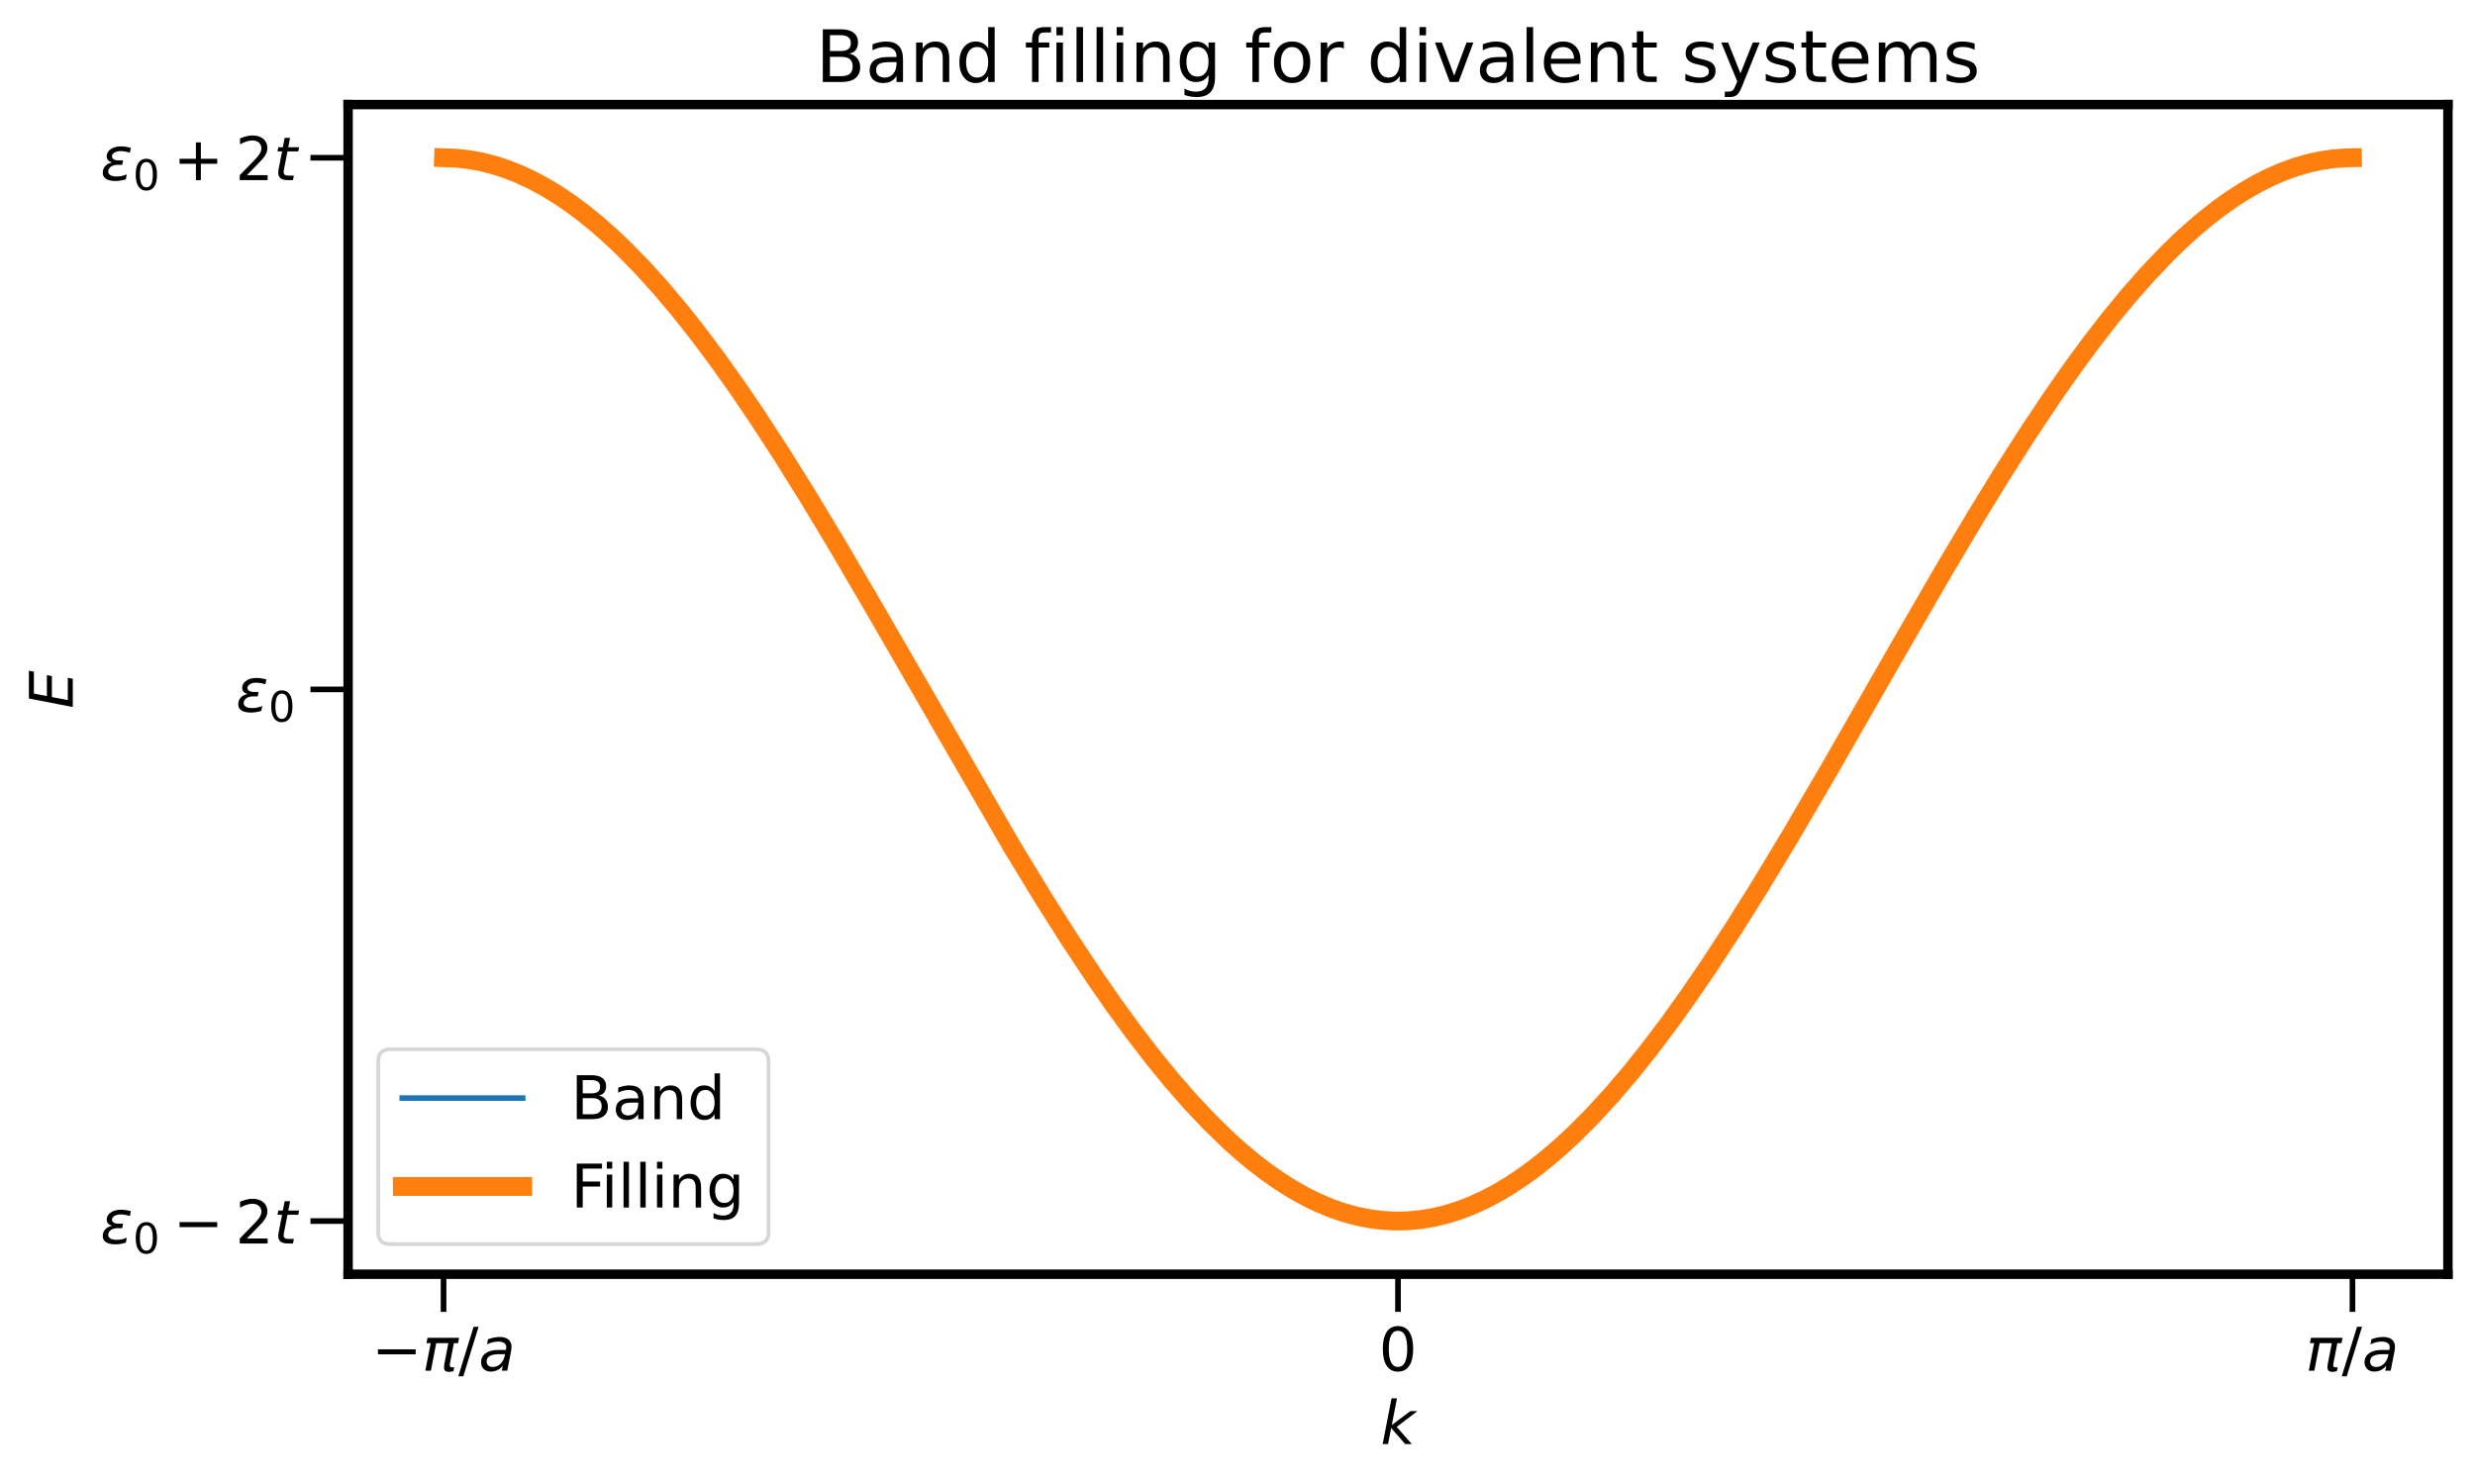<?xml version="1.0" encoding="utf-8" standalone="no"?>
<!DOCTYPE svg PUBLIC "-//W3C//DTD SVG 1.1//EN"
  "http://www.w3.org/Graphics/SVG/1.1/DTD/svg11.dtd">
<!-- Created with matplotlib (https://matplotlib.org/) -->
<svg height="394.28pt" version="1.1" viewBox="0 0 657.705 394.28" width="657.705pt" xmlns="http://www.w3.org/2000/svg" xmlns:xlink="http://www.w3.org/1999/xlink">
 <defs>
  <style type="text/css">*{stroke-linecap:butt;stroke-linejoin:round;}</style>
 </defs>
 <g id="figure_1">
  <g id="patch_1">
   <path d="M 0 394.28 
L 657.705 394.28 
L 657.705 0 
L 0 0 
z
" style="fill:#ffffff;"/>
  </g>
  <g id="axes_1">
   <g id="patch_2">
    <path d="M 92.505 338.61 
L 650.505 338.61 
L 650.505 27.789 
L 92.505 27.789 
z
" style="fill:#ffffff;"/>
   </g>
   <g id="matplotlib.axis_1">
    <g id="xtick_1">
     <g id="line2d_1">
      <defs>
       <path d="M 0 0 
L 0 10 
" id="m07931e06e6" style="stroke:#000000;stroke-width:1.5;"/>
      </defs>
      <g>
       <use style="stroke:#000000;stroke-width:1.5;" x="117.869" xlink:href="#m07931e06e6" y="338.61"/>
      </g>
     </g>
     <g id="text_1">
      <!-- $-\pi/a$ -->
      <g transform="translate(98.749 364.268)scale(0.16 -0.16)">
       <defs>
        <path d="M 10.594 35.5 
L 73.188 35.5 
L 73.188 27.203 
L 10.594 27.203 
z
" id="DejaVuSans-8722"/>
        <path d="M 9.125 54.688 
L 61.531 54.688 
L 59.766 45.703 
L 52.875 45.703 
L 46.344 12.109 
Q 45.656 8.594 46.578 7.031 
Q 47.469 5.516 50.141 5.516 
Q 50.875 5.516 51.953 5.672 
Q 53.078 5.766 53.422 5.812 
L 52.156 -0.688 
Q 50.344 -1.312 48.484 -1.609 
Q 46.578 -1.906 44.781 -1.906 
Q 38.922 -1.906 37.312 1.266 
Q 35.688 4.5 37.359 13.094 
L 43.703 45.703 
L 23.531 45.703 
L 14.656 0 
L 5.469 0 
L 14.359 45.703 
L 7.375 45.703 
z
" id="DejaVuSans-Oblique-960"/>
        <path d="M 25.391 72.906 
L 33.688 72.906 
L 8.297 -9.281 
L 0 -9.281 
z
" id="DejaVuSans-47"/>
        <path d="M 53.719 31.203 
L 47.609 0 
L 38.625 0 
L 40.281 8.297 
Q 36.328 3.422 31.266 1 
Q 26.219 -1.422 20.016 -1.422 
Q 13.031 -1.422 8.562 2.844 
Q 4.109 7.125 4.109 13.812 
Q 4.109 23.391 11.75 28.953 
Q 19.391 34.516 32.812 34.516 
L 45.312 34.516 
L 45.797 36.922 
Q 45.906 37.312 45.953 37.766 
Q 46 38.234 46 39.203 
Q 46 43.562 42.453 45.969 
Q 38.922 48.391 32.516 48.391 
Q 28.125 48.391 23.5 47.266 
Q 18.891 46.141 14.016 43.891 
L 15.578 52.203 
Q 20.656 54.109 25.516 55.047 
Q 30.375 56 34.906 56 
Q 44.578 56 49.625 51.797 
Q 54.688 47.609 54.688 39.594 
Q 54.688 37.984 54.438 35.812 
Q 54.203 33.641 53.719 31.203 
z
M 44 27.484 
L 35.016 27.484 
Q 23.969 27.484 18.672 24.531 
Q 13.375 21.578 13.375 15.375 
Q 13.375 11.078 16.078 8.641 
Q 18.797 6.203 23.578 6.203 
Q 30.906 6.203 36.375 11.453 
Q 41.844 16.703 43.609 25.484 
z
" id="DejaVuSans-Oblique-97"/>
       </defs>
       <use transform="translate(0 0.094)" xlink:href="#DejaVuSans-8722"/>
       <use transform="translate(83.789 0.094)" xlink:href="#DejaVuSans-Oblique-960"/>
       <use transform="translate(143.994 0.094)" xlink:href="#DejaVuSans-47"/>
       <use transform="translate(177.686 0.094)" xlink:href="#DejaVuSans-Oblique-97"/>
      </g>
     </g>
    </g>
    <g id="xtick_2">
     <g id="line2d_2">
      <g>
       <use style="stroke:#000000;stroke-width:1.5;" x="371.505" xlink:href="#m07931e06e6" y="338.61"/>
      </g>
     </g>
     <g id="text_2">
      <!-- 0 -->
      <g transform="translate(366.415 364.268)scale(0.16 -0.16)">
       <defs>
        <path d="M 31.781 66.406 
Q 24.172 66.406 20.328 58.906 
Q 16.5 51.422 16.5 36.375 
Q 16.5 21.391 20.328 13.891 
Q 24.172 6.391 31.781 6.391 
Q 39.453 6.391 43.281 13.891 
Q 47.125 21.391 47.125 36.375 
Q 47.125 51.422 43.281 58.906 
Q 39.453 66.406 31.781 66.406 
z
M 31.781 74.219 
Q 44.047 74.219 50.516 64.516 
Q 56.984 54.828 56.984 36.375 
Q 56.984 17.969 50.516 8.266 
Q 44.047 -1.422 31.781 -1.422 
Q 19.531 -1.422 13.062 8.266 
Q 6.594 17.969 6.594 36.375 
Q 6.594 54.828 13.062 64.516 
Q 19.531 74.219 31.781 74.219 
z
" id="DejaVuSans-48"/>
       </defs>
       <use xlink:href="#DejaVuSans-48"/>
      </g>
     </g>
    </g>
    <g id="xtick_3">
     <g id="line2d_3">
      <g>
       <use style="stroke:#000000;stroke-width:1.5;" x="625.141" xlink:href="#m07931e06e6" y="338.61"/>
      </g>
     </g>
     <g id="text_3">
      <!-- $\pi/a$ -->
      <g transform="translate(612.661 364.268)scale(0.16 -0.16)">
       <use transform="translate(0 0.094)" xlink:href="#DejaVuSans-Oblique-960"/>
       <use transform="translate(60.205 0.094)" xlink:href="#DejaVuSans-47"/>
       <use transform="translate(93.896 0.094)" xlink:href="#DejaVuSans-Oblique-97"/>
      </g>
     </g>
    </g>
    <g id="text_4">
     <!-- $k$ -->
     <g transform="translate(366.865 383.753)scale(0.16 -0.16)">
      <defs>
       <path d="M 18.312 75.984 
L 27.297 75.984 
L 18.703 31.688 
L 49.516 54.688 
L 61.188 54.688 
L 26.812 28.516 
L 51.906 0 
L 41.016 0 
L 17.672 26.703 
L 12.5 0 
L 3.516 0 
z
" id="DejaVuSans-Oblique-107"/>
      </defs>
      <use transform="translate(0 0.016)" xlink:href="#DejaVuSans-Oblique-107"/>
     </g>
    </g>
   </g>
   <g id="matplotlib.axis_2">
    <g id="ytick_1">
     <g id="line2d_4">
      <defs>
       <path d="M 0 0 
L -10 0 
" id="meed4becc1e" style="stroke:#000000;stroke-width:1.5;"/>
      </defs>
      <g>
       <use style="stroke:#000000;stroke-width:1.5;" x="92.505" xlink:href="#meed4becc1e" y="324.49"/>
      </g>
     </g>
     <g id="text_5">
      <!-- $\epsilon_0-2t$ -->
      <g transform="translate(26.685 330.568)scale(0.16 -0.16)">
       <defs>
        <path d="M 19.734 29.5 
Q 14.453 30.672 12.156 33.844 
Q 10.453 36.078 10.453 39.109 
Q 10.453 47.406 18.359 52.25 
Q 24.609 56.062 34.188 56.062 
Q 37.891 56.062 41.938 55.469 
Q 46 54.891 50.531 53.719 
L 48.969 45.562 
Q 44.484 46.969 40.719 47.609 
Q 36.859 48.25 33.406 48.25 
Q 27.594 48.25 23.781 46 
Q 19.188 43.312 19.188 39.406 
Q 19.188 36.812 21.578 35.016 
Q 24.422 32.859 30.078 32.859 
L 37.641 32.859 
L 36.234 25.438 
L 29 25.438 
Q 22.266 25.438 18.312 22.953 
Q 12.938 19.578 12.938 14.312 
Q 12.938 10.984 15.828 8.797 
Q 19.438 6.062 26.812 6.062 
Q 31.344 6.062 35.688 6.938 
Q 40.047 7.859 43.844 9.672 
L 42.188 1.312 
Q 37.547 -0.047 33.297 -0.734 
Q 29.047 -1.422 25.141 -1.422 
Q 13.531 -1.422 8.062 3.031 
Q 3.906 6.453 3.906 12.203 
Q 3.906 19.969 9.375 24.75 
Q 13.422 28.328 19.734 29.5 
z
" id="DejaVuSans-Oblique-949"/>
        <path d="M 19.188 8.297 
L 53.609 8.297 
L 53.609 0 
L 7.328 0 
L 7.328 8.297 
Q 12.938 14.109 22.625 23.891 
Q 32.328 33.688 34.812 36.531 
Q 39.547 41.844 41.422 45.531 
Q 43.312 49.219 43.312 52.781 
Q 43.312 58.594 39.234 62.25 
Q 35.156 65.922 28.609 65.922 
Q 23.969 65.922 18.812 64.312 
Q 13.672 62.703 7.812 59.422 
L 7.812 69.391 
Q 13.766 71.781 18.938 73 
Q 24.125 74.219 28.422 74.219 
Q 39.75 74.219 46.484 68.547 
Q 53.219 62.891 53.219 53.422 
Q 53.219 48.922 51.531 44.891 
Q 49.859 40.875 45.406 35.406 
Q 44.188 33.984 37.641 27.219 
Q 31.109 20.453 19.188 8.297 
z
" id="DejaVuSans-50"/>
        <path d="M 42.281 54.688 
L 40.922 47.703 
L 23 47.703 
L 17.188 18.016 
Q 16.891 16.359 16.75 15.234 
Q 16.609 14.109 16.609 13.484 
Q 16.609 10.359 18.484 8.938 
Q 20.359 7.516 24.516 7.516 
L 33.594 7.516 
L 32.078 0 
L 23.484 0 
Q 15.484 0 11.547 3.125 
Q 7.625 6.25 7.625 12.594 
Q 7.625 13.719 7.766 15.062 
Q 7.906 16.406 8.203 18.016 
L 14.016 47.703 
L 6.391 47.703 
L 7.812 54.688 
L 15.281 54.688 
L 18.312 70.219 
L 27.297 70.219 
L 24.312 54.688 
z
" id="DejaVuSans-Oblique-116"/>
       </defs>
       <use transform="translate(0 0.781)" xlink:href="#DejaVuSans-Oblique-949"/>
       <use transform="translate(54.053 -15.625)scale(0.7)" xlink:href="#DejaVuSans-48"/>
       <use transform="translate(120.806 0.781)" xlink:href="#DejaVuSans-8722"/>
       <use transform="translate(224.077 0.781)" xlink:href="#DejaVuSans-50"/>
       <use transform="translate(287.7 0.781)" xlink:href="#DejaVuSans-Oblique-116"/>
      </g>
     </g>
    </g>
    <g id="ytick_2">
     <g id="line2d_5">
      <g>
       <use style="stroke:#000000;stroke-width:1.5;" x="92.505" xlink:href="#meed4becc1e" y="183.203"/>
      </g>
     </g>
     <g id="text_6">
      <!-- $\epsilon_0$ -->
      <g transform="translate(62.685 189.282)scale(0.16 -0.16)">
       <use transform="translate(0 0.938)" xlink:href="#DejaVuSans-Oblique-949"/>
       <use transform="translate(54.053 -15.469)scale(0.7)" xlink:href="#DejaVuSans-48"/>
      </g>
     </g>
    </g>
    <g id="ytick_3">
     <g id="line2d_6">
      <g>
       <use style="stroke:#000000;stroke-width:1.5;" x="92.505" xlink:href="#meed4becc1e" y="41.917"/>
      </g>
     </g>
     <g id="text_7">
      <!-- $\epsilon_0+2t$ -->
      <g transform="translate(26.685 47.996)scale(0.16 -0.16)">
       <defs>
        <path d="M 46 62.703 
L 46 35.5 
L 73.188 35.5 
L 73.188 27.203 
L 46 27.203 
L 46 0 
L 37.797 0 
L 37.797 27.203 
L 10.594 27.203 
L 10.594 35.5 
L 37.797 35.5 
L 37.797 62.703 
z
" id="DejaVuSans-43"/>
       </defs>
       <use transform="translate(0 0.781)" xlink:href="#DejaVuSans-Oblique-949"/>
       <use transform="translate(54.053 -15.625)scale(0.7)" xlink:href="#DejaVuSans-48"/>
       <use transform="translate(120.806 0.781)" xlink:href="#DejaVuSans-43"/>
       <use transform="translate(224.077 0.781)" xlink:href="#DejaVuSans-50"/>
       <use transform="translate(287.7 0.781)" xlink:href="#DejaVuSans-Oblique-116"/>
      </g>
     </g>
    </g>
    <g id="text_8">
     <!-- $E$ -->
     <g transform="translate(19.358 188.32)rotate(-90)scale(0.16 -0.16)">
      <defs>
       <path d="M 16.891 72.906 
L 62.984 72.906 
L 61.375 64.594 
L 25.094 64.594 
L 20.906 43.016 
L 55.719 43.016 
L 54.109 34.719 
L 19.281 34.719 
L 14.203 8.297 
L 51.312 8.297 
L 49.703 0 
L 2.688 0 
z
" id="DejaVuSans-Oblique-69"/>
      </defs>
      <use transform="translate(0 0.094)" xlink:href="#DejaVuSans-Oblique-69"/>
     </g>
    </g>
   </g>
   <g id="line2d_7">
    <path clip-path="url(#p724a420f76)" d="M 117.869 41.917 
L 121.262 42.042 
L 124.655 42.416 
L 128.048 43.039 
L 131.441 43.909 
L 134.834 45.025 
L 138.227 46.386 
L 141.621 47.988 
L 145.014 49.828 
L 148.407 51.905 
L 151.8 54.213 
L 155.193 56.749 
L 158.586 59.508 
L 161.979 62.486 
L 165.372 65.677 
L 170.462 70.85 
L 175.552 76.471 
L 180.642 82.515 
L 185.731 88.959 
L 190.821 95.778 
L 195.911 102.944 
L 201 110.429 
L 207.787 120.853 
L 214.573 131.717 
L 223.056 145.8 
L 233.235 163.23 
L 268.863 224.882 
L 277.346 238.81 
L 284.132 249.519 
L 290.918 259.759 
L 296.008 267.088 
L 301.098 274.084 
L 306.187 280.718 
L 311.277 286.966 
L 316.367 292.801 
L 321.456 298.2 
L 326.546 303.143 
L 329.939 306.175 
L 333.332 308.989 
L 336.725 311.581 
L 340.119 313.947 
L 343.512 316.081 
L 346.905 317.981 
L 350.298 319.643 
L 353.691 321.064 
L 357.084 322.242 
L 360.477 323.174 
L 363.87 323.858 
L 367.264 324.295 
L 370.657 324.482 
L 374.05 324.419 
L 377.443 324.108 
L 380.836 323.547 
L 384.229 322.738 
L 387.622 321.684 
L 391.015 320.384 
L 394.409 318.842 
L 397.802 317.061 
L 401.195 315.043 
L 404.588 312.793 
L 407.981 310.313 
L 411.374 307.609 
L 414.767 304.686 
L 418.161 301.548 
L 423.25 296.45 
L 428.34 290.903 
L 433.43 284.928 
L 438.519 278.549 
L 443.609 271.79 
L 448.699 264.68 
L 453.788 257.247 
L 460.575 246.883 
L 467.361 236.069 
L 475.844 222.036 
L 486.023 204.645 
L 502.989 175.043 
L 516.561 151.558 
L 525.044 137.291 
L 531.83 126.235 
L 538.617 115.581 
L 545.403 105.405 
L 550.493 98.129 
L 555.582 91.192 
L 560.672 84.62 
L 565.762 78.439 
L 570.851 72.675 
L 575.941 67.35 
L 579.334 64.055 
L 582.727 60.97 
L 586.12 58.101 
L 589.514 55.452 
L 592.907 53.03 
L 596.3 50.837 
L 599.693 48.878 
L 603.086 47.157 
L 606.479 45.675 
L 609.872 44.437 
L 613.265 43.443 
L 616.659 42.696 
L 620.052 42.198 
L 623.445 41.948 
L 625.141 41.917 
L 625.141 41.917 
" style="fill:none;stroke:#1f77b4;stroke-linecap:square;stroke-width:1.5;"/>
   </g>
   <g id="line2d_8">
    <path clip-path="url(#p724a420f76)" d="M 117.869 41.917 
L 121.262 42.042 
L 124.655 42.416 
L 128.048 43.039 
L 131.441 43.909 
L 134.834 45.025 
L 138.227 46.386 
L 141.621 47.988 
L 145.014 49.828 
L 148.407 51.905 
L 151.8 54.213 
L 155.193 56.749 
L 158.586 59.508 
L 161.979 62.486 
L 165.372 65.677 
L 170.462 70.85 
L 175.552 76.471 
L 180.642 82.515 
L 185.731 88.959 
L 190.821 95.778 
L 195.911 102.944 
L 201 110.429 
L 207.787 120.853 
L 214.573 131.717 
L 223.056 145.8 
L 233.235 163.23 
L 268.863 224.882 
L 277.346 238.81 
L 284.132 249.519 
L 290.918 259.759 
L 296.008 267.088 
L 301.098 274.084 
L 306.187 280.718 
L 311.277 286.966 
L 316.367 292.801 
L 321.456 298.2 
L 326.546 303.143 
L 329.939 306.175 
L 333.332 308.989 
L 336.725 311.581 
L 340.119 313.947 
L 343.512 316.081 
L 346.905 317.981 
L 350.298 319.643 
L 353.691 321.064 
L 357.084 322.242 
L 360.477 323.174 
L 363.87 323.858 
L 367.264 324.295 
L 370.657 324.482 
L 374.05 324.419 
L 377.443 324.108 
L 380.836 323.547 
L 384.229 322.738 
L 387.622 321.684 
L 391.015 320.384 
L 394.409 318.842 
L 397.802 317.061 
L 401.195 315.043 
L 404.588 312.793 
L 407.981 310.313 
L 411.374 307.609 
L 414.767 304.686 
L 418.161 301.548 
L 423.25 296.45 
L 428.34 290.903 
L 433.43 284.928 
L 438.519 278.549 
L 443.609 271.79 
L 448.699 264.68 
L 453.788 257.247 
L 460.575 246.883 
L 467.361 236.069 
L 475.844 222.036 
L 486.023 204.645 
L 502.989 175.043 
L 516.561 151.558 
L 525.044 137.291 
L 531.83 126.235 
L 538.617 115.581 
L 545.403 105.405 
L 550.493 98.129 
L 555.582 91.192 
L 560.672 84.62 
L 565.762 78.439 
L 570.851 72.675 
L 575.941 67.35 
L 579.334 64.055 
L 582.727 60.97 
L 586.12 58.101 
L 589.514 55.452 
L 592.907 53.03 
L 596.3 50.837 
L 599.693 48.878 
L 603.086 47.157 
L 606.479 45.675 
L 609.872 44.437 
L 613.265 43.443 
L 616.659 42.696 
L 620.052 42.198 
L 623.445 41.948 
L 625.141 41.917 
L 625.141 41.917 
" style="fill:none;stroke:#ff7f0e;stroke-linecap:square;stroke-width:5;"/>
   </g>
   <g id="patch_3">
    <path d="M 92.505 338.61 
L 92.505 27.789 
" style="fill:none;stroke:#000000;stroke-linecap:square;stroke-linejoin:miter;stroke-width:2.5;"/>
   </g>
   <g id="patch_4">
    <path d="M 650.505 338.61 
L 650.505 27.789 
" style="fill:none;stroke:#000000;stroke-linecap:square;stroke-linejoin:miter;stroke-width:2.5;"/>
   </g>
   <g id="patch_5">
    <path d="M 92.505 338.61 
L 650.505 338.61 
" style="fill:none;stroke:#000000;stroke-linecap:square;stroke-linejoin:miter;stroke-width:2.5;"/>
   </g>
   <g id="patch_6">
    <path d="M 92.505 27.789 
L 650.505 27.789 
" style="fill:none;stroke:#000000;stroke-linecap:square;stroke-linejoin:miter;stroke-width:2.5;"/>
   </g>
   <g id="text_9">
    <!-- Band filling for divalent systems -->
    <g transform="translate(216.773 21.789)scale(0.192 -0.192)">
     <defs>
      <path d="M 19.672 34.812 
L 19.672 8.109 
L 35.5 8.109 
Q 43.453 8.109 47.281 11.406 
Q 51.125 14.703 51.125 21.484 
Q 51.125 28.328 47.281 31.562 
Q 43.453 34.812 35.5 34.812 
z
M 19.672 64.797 
L 19.672 42.828 
L 34.281 42.828 
Q 41.5 42.828 45.031 45.531 
Q 48.578 48.25 48.578 53.812 
Q 48.578 59.328 45.031 62.062 
Q 41.5 64.797 34.281 64.797 
z
M 9.812 72.906 
L 35.016 72.906 
Q 46.297 72.906 52.391 68.219 
Q 58.5 63.531 58.5 54.891 
Q 58.5 48.188 55.375 44.234 
Q 52.25 40.281 46.188 39.312 
Q 53.469 37.75 57.5 32.781 
Q 61.531 27.828 61.531 20.406 
Q 61.531 10.641 54.891 5.312 
Q 48.25 0 35.984 0 
L 9.812 0 
z
" id="DejaVuSans-66"/>
      <path d="M 34.281 27.484 
Q 23.391 27.484 19.188 25 
Q 14.984 22.516 14.984 16.5 
Q 14.984 11.719 18.141 8.906 
Q 21.297 6.109 26.703 6.109 
Q 34.188 6.109 38.703 11.406 
Q 43.219 16.703 43.219 25.484 
L 43.219 27.484 
z
M 52.203 31.203 
L 52.203 0 
L 43.219 0 
L 43.219 8.297 
Q 40.141 3.328 35.547 0.953 
Q 30.953 -1.422 24.312 -1.422 
Q 15.922 -1.422 10.953 3.297 
Q 6 8.016 6 15.922 
Q 6 25.141 12.172 29.828 
Q 18.359 34.516 30.609 34.516 
L 43.219 34.516 
L 43.219 35.406 
Q 43.219 41.609 39.141 45 
Q 35.062 48.391 27.688 48.391 
Q 23 48.391 18.547 47.266 
Q 14.109 46.141 10.016 43.891 
L 10.016 52.203 
Q 14.938 54.109 19.578 55.047 
Q 24.219 56 28.609 56 
Q 40.484 56 46.344 49.844 
Q 52.203 43.703 52.203 31.203 
z
" id="DejaVuSans-97"/>
      <path d="M 54.891 33.016 
L 54.891 0 
L 45.906 0 
L 45.906 32.719 
Q 45.906 40.484 42.875 44.328 
Q 39.844 48.188 33.797 48.188 
Q 26.516 48.188 22.312 43.547 
Q 18.109 38.922 18.109 30.906 
L 18.109 0 
L 9.078 0 
L 9.078 54.688 
L 18.109 54.688 
L 18.109 46.188 
Q 21.344 51.125 25.703 53.562 
Q 30.078 56 35.797 56 
Q 45.219 56 50.047 50.172 
Q 54.891 44.344 54.891 33.016 
z
" id="DejaVuSans-110"/>
      <path d="M 45.406 46.391 
L 45.406 75.984 
L 54.391 75.984 
L 54.391 0 
L 45.406 0 
L 45.406 8.203 
Q 42.578 3.328 38.25 0.953 
Q 33.938 -1.422 27.875 -1.422 
Q 17.969 -1.422 11.734 6.484 
Q 5.516 14.406 5.516 27.297 
Q 5.516 40.188 11.734 48.094 
Q 17.969 56 27.875 56 
Q 33.938 56 38.25 53.625 
Q 42.578 51.266 45.406 46.391 
z
M 14.797 27.297 
Q 14.797 17.391 18.875 11.75 
Q 22.953 6.109 30.078 6.109 
Q 37.203 6.109 41.297 11.75 
Q 45.406 17.391 45.406 27.297 
Q 45.406 37.203 41.297 42.844 
Q 37.203 48.484 30.078 48.484 
Q 22.953 48.484 18.875 42.844 
Q 14.797 37.203 14.797 27.297 
z
" id="DejaVuSans-100"/>
      <path id="DejaVuSans-32"/>
      <path d="M 37.109 75.984 
L 37.109 68.5 
L 28.516 68.5 
Q 23.688 68.5 21.797 66.547 
Q 19.922 64.594 19.922 59.516 
L 19.922 54.688 
L 34.719 54.688 
L 34.719 47.703 
L 19.922 47.703 
L 19.922 0 
L 10.891 0 
L 10.891 47.703 
L 2.297 47.703 
L 2.297 54.688 
L 10.891 54.688 
L 10.891 58.5 
Q 10.891 67.625 15.141 71.797 
Q 19.391 75.984 28.609 75.984 
z
" id="DejaVuSans-102"/>
      <path d="M 9.422 54.688 
L 18.406 54.688 
L 18.406 0 
L 9.422 0 
z
M 9.422 75.984 
L 18.406 75.984 
L 18.406 64.594 
L 9.422 64.594 
z
" id="DejaVuSans-105"/>
      <path d="M 9.422 75.984 
L 18.406 75.984 
L 18.406 0 
L 9.422 0 
z
" id="DejaVuSans-108"/>
      <path d="M 45.406 27.984 
Q 45.406 37.75 41.375 43.109 
Q 37.359 48.484 30.078 48.484 
Q 22.859 48.484 18.828 43.109 
Q 14.797 37.75 14.797 27.984 
Q 14.797 18.266 18.828 12.891 
Q 22.859 7.516 30.078 7.516 
Q 37.359 7.516 41.375 12.891 
Q 45.406 18.266 45.406 27.984 
z
M 54.391 6.781 
Q 54.391 -7.172 48.188 -13.984 
Q 42 -20.797 29.203 -20.797 
Q 24.469 -20.797 20.266 -20.094 
Q 16.062 -19.391 12.109 -17.922 
L 12.109 -9.188 
Q 16.062 -11.328 19.922 -12.344 
Q 23.781 -13.375 27.781 -13.375 
Q 36.625 -13.375 41.016 -8.766 
Q 45.406 -4.156 45.406 5.172 
L 45.406 9.625 
Q 42.625 4.781 38.281 2.391 
Q 33.938 0 27.875 0 
Q 17.828 0 11.672 7.656 
Q 5.516 15.328 5.516 27.984 
Q 5.516 40.672 11.672 48.328 
Q 17.828 56 27.875 56 
Q 33.938 56 38.281 53.609 
Q 42.625 51.219 45.406 46.391 
L 45.406 54.688 
L 54.391 54.688 
z
" id="DejaVuSans-103"/>
      <path d="M 30.609 48.391 
Q 23.391 48.391 19.188 42.75 
Q 14.984 37.109 14.984 27.297 
Q 14.984 17.484 19.156 11.844 
Q 23.344 6.203 30.609 6.203 
Q 37.797 6.203 41.984 11.859 
Q 46.188 17.531 46.188 27.297 
Q 46.188 37.016 41.984 42.703 
Q 37.797 48.391 30.609 48.391 
z
M 30.609 56 
Q 42.328 56 49.016 48.375 
Q 55.719 40.766 55.719 27.297 
Q 55.719 13.875 49.016 6.219 
Q 42.328 -1.422 30.609 -1.422 
Q 18.844 -1.422 12.172 6.219 
Q 5.516 13.875 5.516 27.297 
Q 5.516 40.766 12.172 48.375 
Q 18.844 56 30.609 56 
z
" id="DejaVuSans-111"/>
      <path d="M 41.109 46.297 
Q 39.594 47.172 37.812 47.578 
Q 36.031 48 33.891 48 
Q 26.266 48 22.188 43.047 
Q 18.109 38.094 18.109 28.812 
L 18.109 0 
L 9.078 0 
L 9.078 54.688 
L 18.109 54.688 
L 18.109 46.188 
Q 20.953 51.172 25.484 53.578 
Q 30.031 56 36.531 56 
Q 37.453 56 38.578 55.875 
Q 39.703 55.766 41.062 55.516 
z
" id="DejaVuSans-114"/>
      <path d="M 2.984 54.688 
L 12.5 54.688 
L 29.594 8.797 
L 46.688 54.688 
L 56.203 54.688 
L 35.688 0 
L 23.484 0 
z
" id="DejaVuSans-118"/>
      <path d="M 56.203 29.594 
L 56.203 25.203 
L 14.891 25.203 
Q 15.484 15.922 20.484 11.062 
Q 25.484 6.203 34.422 6.203 
Q 39.594 6.203 44.453 7.469 
Q 49.312 8.734 54.109 11.281 
L 54.109 2.781 
Q 49.266 0.734 44.188 -0.344 
Q 39.109 -1.422 33.891 -1.422 
Q 20.797 -1.422 13.156 6.188 
Q 5.516 13.812 5.516 26.812 
Q 5.516 40.234 12.766 48.109 
Q 20.016 56 32.328 56 
Q 43.359 56 49.781 48.891 
Q 56.203 41.797 56.203 29.594 
z
M 47.219 32.234 
Q 47.125 39.594 43.094 43.984 
Q 39.062 48.391 32.422 48.391 
Q 24.906 48.391 20.391 44.141 
Q 15.875 39.891 15.188 32.172 
z
" id="DejaVuSans-101"/>
      <path d="M 18.312 70.219 
L 18.312 54.688 
L 36.812 54.688 
L 36.812 47.703 
L 18.312 47.703 
L 18.312 18.016 
Q 18.312 11.328 20.141 9.422 
Q 21.969 7.516 27.594 7.516 
L 36.812 7.516 
L 36.812 0 
L 27.594 0 
Q 17.188 0 13.234 3.875 
Q 9.281 7.766 9.281 18.016 
L 9.281 47.703 
L 2.688 47.703 
L 2.688 54.688 
L 9.281 54.688 
L 9.281 70.219 
z
" id="DejaVuSans-116"/>
      <path d="M 44.281 53.078 
L 44.281 44.578 
Q 40.484 46.531 36.375 47.5 
Q 32.281 48.484 27.875 48.484 
Q 21.188 48.484 17.844 46.438 
Q 14.5 44.391 14.5 40.281 
Q 14.5 37.156 16.891 35.375 
Q 19.281 33.594 26.516 31.984 
L 29.594 31.297 
Q 39.156 29.25 43.188 25.516 
Q 47.219 21.781 47.219 15.094 
Q 47.219 7.469 41.188 3.016 
Q 35.156 -1.422 24.609 -1.422 
Q 20.219 -1.422 15.453 -0.562 
Q 10.688 0.297 5.422 2 
L 5.422 11.281 
Q 10.406 8.688 15.234 7.391 
Q 20.062 6.109 24.812 6.109 
Q 31.156 6.109 34.562 8.281 
Q 37.984 10.453 37.984 14.406 
Q 37.984 18.062 35.516 20.016 
Q 33.062 21.969 24.703 23.781 
L 21.578 24.516 
Q 13.234 26.266 9.516 29.906 
Q 5.812 33.547 5.812 39.891 
Q 5.812 47.609 11.281 51.797 
Q 16.75 56 26.812 56 
Q 31.781 56 36.172 55.266 
Q 40.578 54.547 44.281 53.078 
z
" id="DejaVuSans-115"/>
      <path d="M 32.172 -5.078 
Q 28.375 -14.844 24.75 -17.812 
Q 21.141 -20.797 15.094 -20.797 
L 7.906 -20.797 
L 7.906 -13.281 
L 13.188 -13.281 
Q 16.891 -13.281 18.938 -11.516 
Q 21 -9.766 23.484 -3.219 
L 25.094 0.875 
L 2.984 54.688 
L 12.5 54.688 
L 29.594 11.922 
L 46.688 54.688 
L 56.203 54.688 
z
" id="DejaVuSans-121"/>
      <path d="M 52 44.188 
Q 55.375 50.25 60.062 53.125 
Q 64.75 56 71.094 56 
Q 79.641 56 84.281 50.016 
Q 88.922 44.047 88.922 33.016 
L 88.922 0 
L 79.891 0 
L 79.891 32.719 
Q 79.891 40.578 77.094 44.375 
Q 74.312 48.188 68.609 48.188 
Q 61.625 48.188 57.562 43.547 
Q 53.516 38.922 53.516 30.906 
L 53.516 0 
L 44.484 0 
L 44.484 32.719 
Q 44.484 40.625 41.703 44.406 
Q 38.922 48.188 33.109 48.188 
Q 26.219 48.188 22.156 43.531 
Q 18.109 38.875 18.109 30.906 
L 18.109 0 
L 9.078 0 
L 9.078 54.688 
L 18.109 54.688 
L 18.109 46.188 
Q 21.188 51.219 25.484 53.609 
Q 29.781 56 35.688 56 
Q 41.656 56 45.828 52.969 
Q 50 49.953 52 44.188 
z
" id="DejaVuSans-109"/>
     </defs>
     <use xlink:href="#DejaVuSans-66"/>
     <use x="68.604" xlink:href="#DejaVuSans-97"/>
     <use x="129.883" xlink:href="#DejaVuSans-110"/>
     <use x="193.262" xlink:href="#DejaVuSans-100"/>
     <use x="256.738" xlink:href="#DejaVuSans-32"/>
     <use x="288.525" xlink:href="#DejaVuSans-102"/>
     <use x="323.73" xlink:href="#DejaVuSans-105"/>
     <use x="351.514" xlink:href="#DejaVuSans-108"/>
     <use x="379.297" xlink:href="#DejaVuSans-108"/>
     <use x="407.08" xlink:href="#DejaVuSans-105"/>
     <use x="434.863" xlink:href="#DejaVuSans-110"/>
     <use x="498.242" xlink:href="#DejaVuSans-103"/>
     <use x="561.719" xlink:href="#DejaVuSans-32"/>
     <use x="593.506" xlink:href="#DejaVuSans-102"/>
     <use x="628.711" xlink:href="#DejaVuSans-111"/>
     <use x="689.893" xlink:href="#DejaVuSans-114"/>
     <use x="731.006" xlink:href="#DejaVuSans-32"/>
     <use x="762.793" xlink:href="#DejaVuSans-100"/>
     <use x="826.27" xlink:href="#DejaVuSans-105"/>
     <use x="854.053" xlink:href="#DejaVuSans-118"/>
     <use x="913.232" xlink:href="#DejaVuSans-97"/>
     <use x="974.512" xlink:href="#DejaVuSans-108"/>
     <use x="1002.295" xlink:href="#DejaVuSans-101"/>
     <use x="1063.818" xlink:href="#DejaVuSans-110"/>
     <use x="1127.197" xlink:href="#DejaVuSans-116"/>
     <use x="1166.406" xlink:href="#DejaVuSans-32"/>
     <use x="1198.193" xlink:href="#DejaVuSans-115"/>
     <use x="1250.293" xlink:href="#DejaVuSans-121"/>
     <use x="1309.473" xlink:href="#DejaVuSans-115"/>
     <use x="1361.572" xlink:href="#DejaVuSans-116"/>
     <use x="1400.781" xlink:href="#DejaVuSans-101"/>
     <use x="1462.305" xlink:href="#DejaVuSans-109"/>
     <use x="1559.717" xlink:href="#DejaVuSans-115"/>
    </g>
   </g>
   <g id="legend_1">
    <g id="patch_7">
     <path d="M 103.705 330.61 
L 201.025 330.61 
Q 204.225 330.61 204.225 327.41 
L 204.225 282.04 
Q 204.225 278.84 201.025 278.84 
L 103.705 278.84 
Q 100.505 278.84 100.505 282.04 
L 100.505 327.41 
Q 100.505 330.61 103.705 330.61 
z
" style="fill:#ffffff;opacity:0.8;stroke:#cccccc;stroke-linejoin:miter;"/>
    </g>
    <g id="line2d_9">
     <path d="M 106.905 291.798 
L 138.905 291.798 
" style="fill:none;stroke:#1f77b4;stroke-linecap:square;stroke-width:1.5;"/>
    </g>
    <g id="line2d_10"/>
    <g id="text_10">
     <!-- Band -->
     <g transform="translate(151.705 297.398)scale(0.16 -0.16)">
      <use xlink:href="#DejaVuSans-66"/>
      <use x="68.604" xlink:href="#DejaVuSans-97"/>
      <use x="129.883" xlink:href="#DejaVuSans-110"/>
      <use x="193.262" xlink:href="#DejaVuSans-100"/>
     </g>
    </g>
    <g id="line2d_11">
     <path d="M 106.905 315.283 
L 138.905 315.283 
" style="fill:none;stroke:#ff7f0e;stroke-linecap:square;stroke-width:5;"/>
    </g>
    <g id="line2d_12"/>
    <g id="text_11">
     <!-- Filling -->
     <g transform="translate(151.705 320.883)scale(0.16 -0.16)">
      <defs>
       <path d="M 9.812 72.906 
L 51.703 72.906 
L 51.703 64.594 
L 19.672 64.594 
L 19.672 43.109 
L 48.578 43.109 
L 48.578 34.812 
L 19.672 34.812 
L 19.672 0 
L 9.812 0 
z
" id="DejaVuSans-70"/>
      </defs>
      <use xlink:href="#DejaVuSans-70"/>
      <use x="50.27" xlink:href="#DejaVuSans-105"/>
      <use x="78.053" xlink:href="#DejaVuSans-108"/>
      <use x="105.836" xlink:href="#DejaVuSans-108"/>
      <use x="133.619" xlink:href="#DejaVuSans-105"/>
      <use x="161.402" xlink:href="#DejaVuSans-110"/>
      <use x="224.781" xlink:href="#DejaVuSans-103"/>
     </g>
    </g>
   </g>
  </g>
 </g>
 <defs>
  <clipPath id="p724a420f76">
   <rect height="310.821" width="558" x="92.505" y="27.789"/>
  </clipPath>
 </defs>
</svg>
